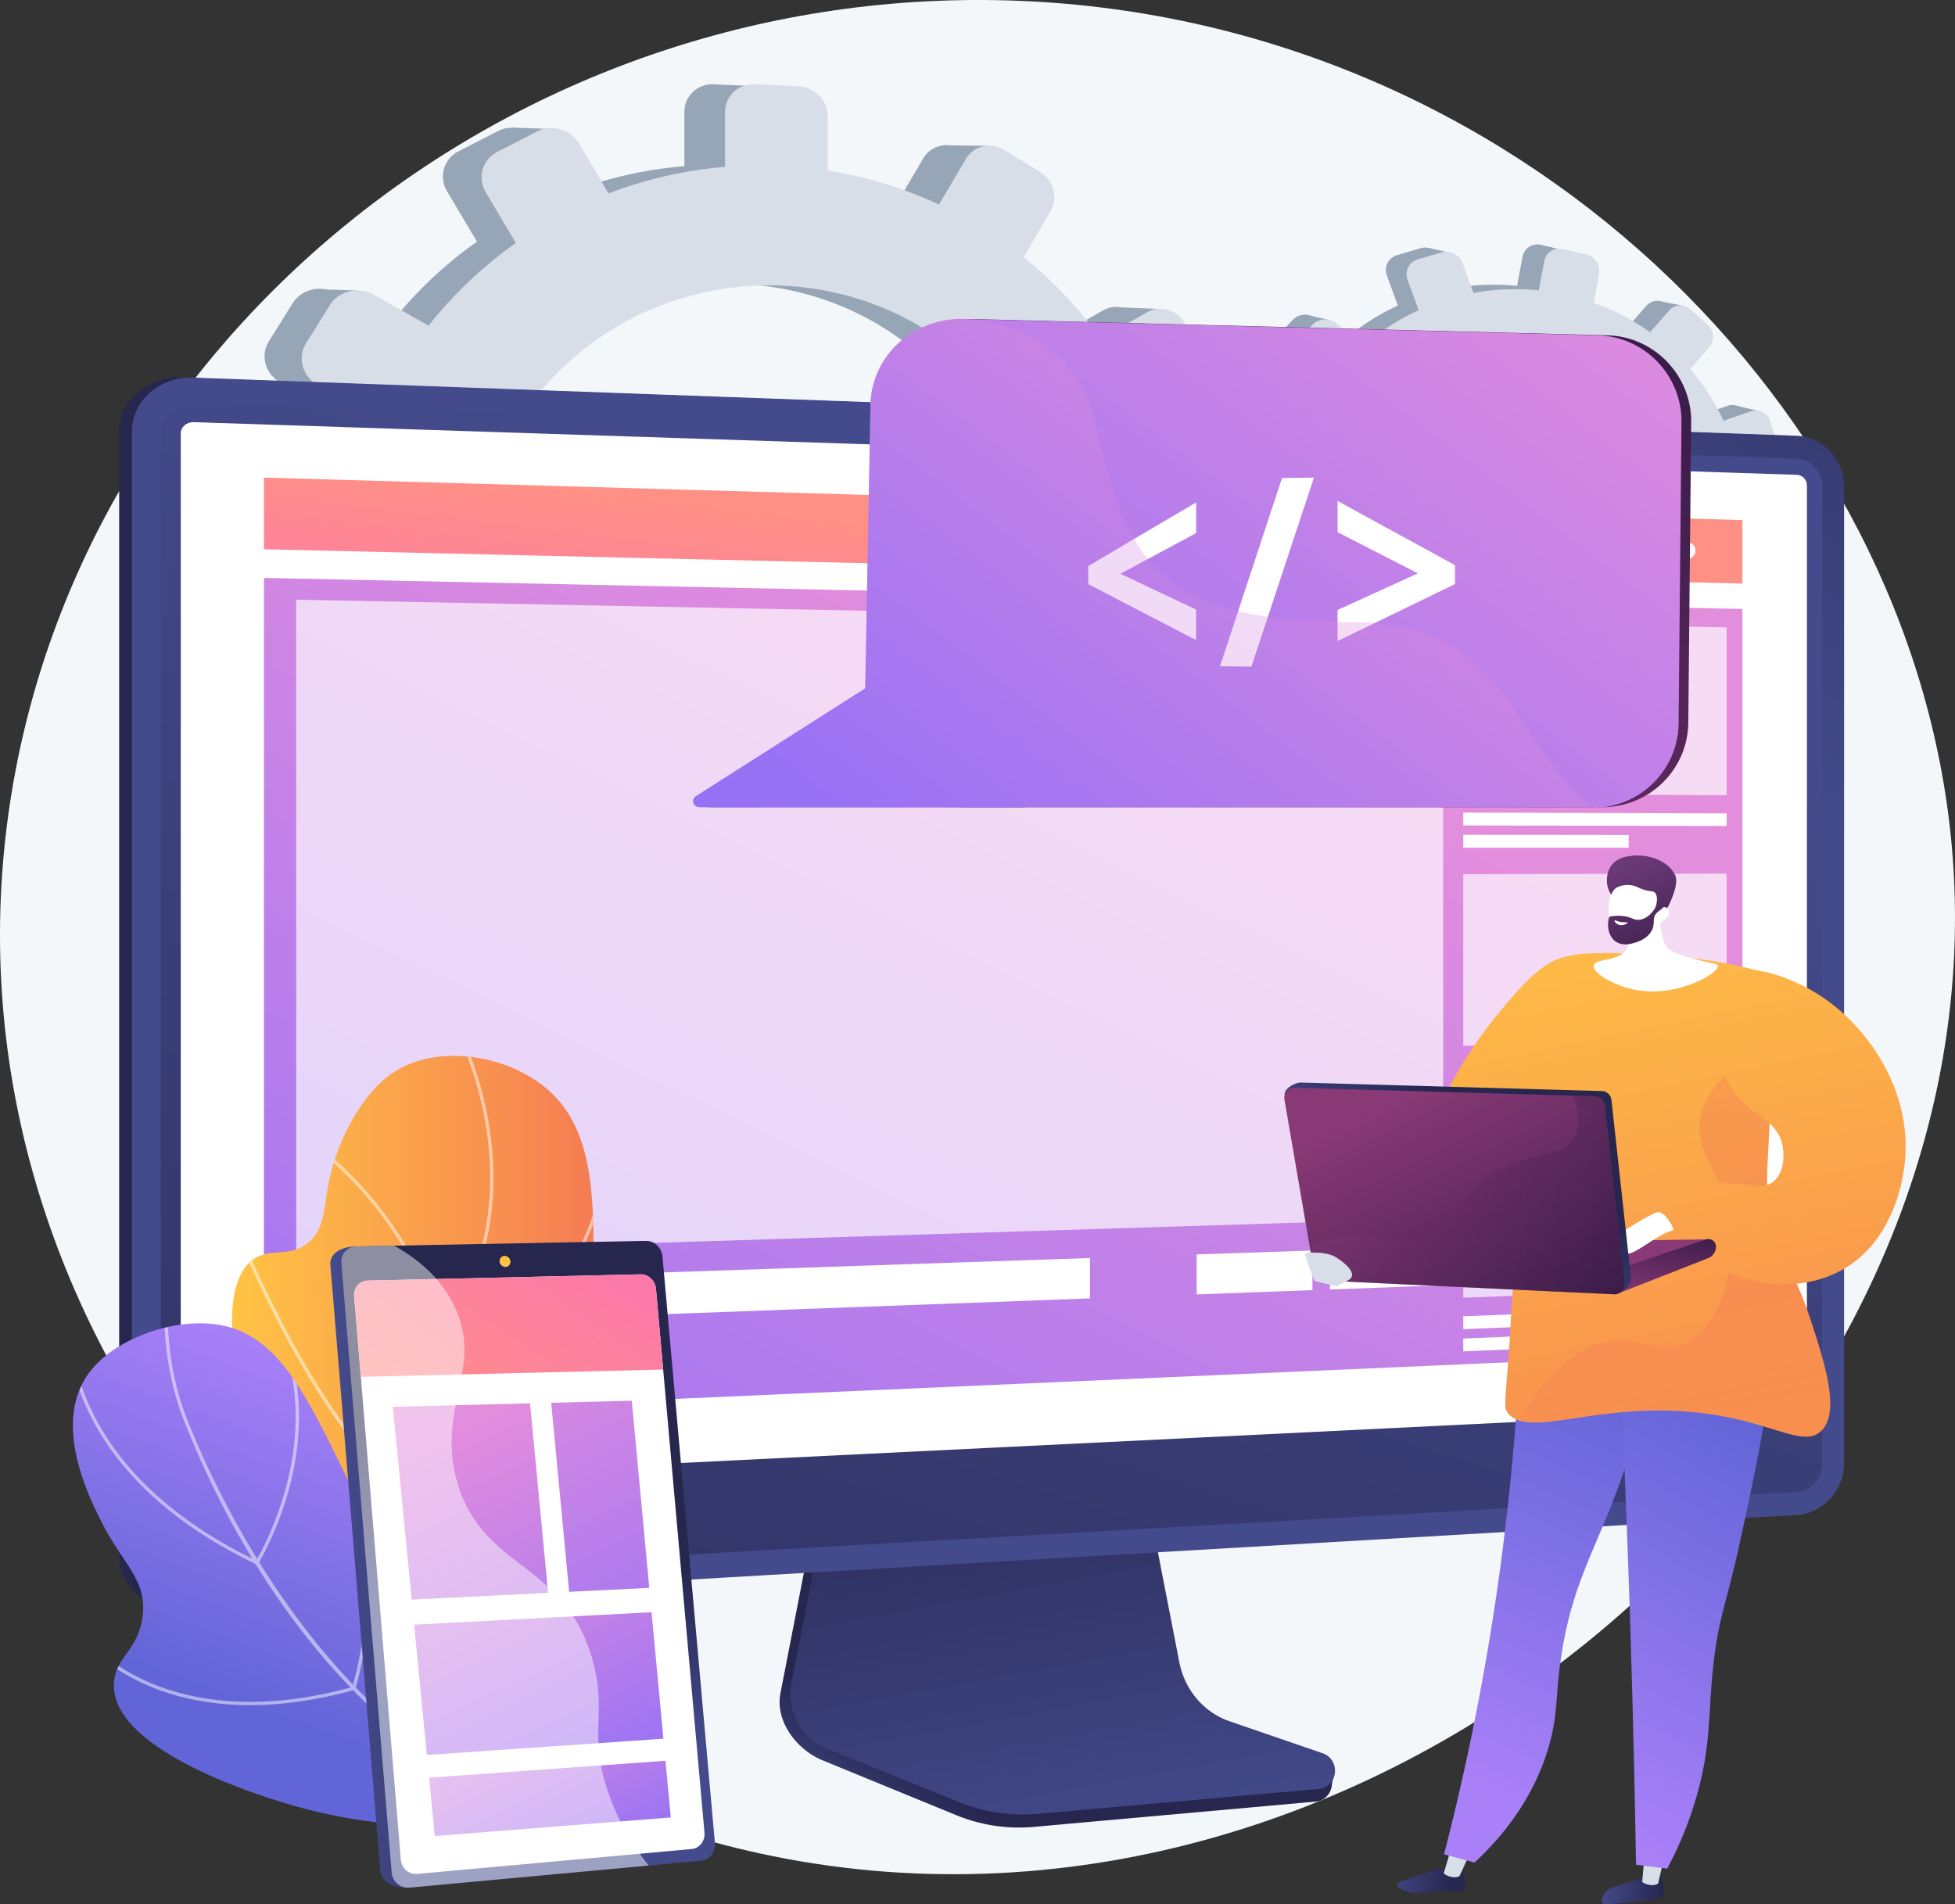<svg xmlns="http://www.w3.org/2000/svg" xmlns:xlink="http://www.w3.org/1999/xlink" viewBox="0 0 2874.38 2800"><rect x="0" y="0" width="2874.38" height="2800" fill="#333333" stroke="none"/><defs><linearGradient id="linear-gradient" x1="341" y1="2094.01" x2="966.45" y2="2094.01" gradientUnits="userSpaceOnUse"><stop offset="0" stop-color="#ffc444"/><stop offset="1" stop-color="#f36f56"/></linearGradient><linearGradient id="linear-gradient-2" x1="586.08" y1="2033.21" x2="402.3" y2="2526.51" gradientUnits="userSpaceOnUse"><stop offset="0" stop-color="#aa80f9"/><stop offset="1" stop-color="#6165d7"/></linearGradient><linearGradient id="linear-gradient-3" x1="438.25" y1="1496.11" x2="856.32" y2="1452.43" gradientUnits="userSpaceOnUse"><stop offset="0" stop-color="#26264f"/><stop offset="1" stop-color="#444b8c"/></linearGradient><linearGradient id="linear-gradient-4" x1="1329.45" y1="2773.35" x2="1418.03" y2="2646.47" gradientUnits="userSpaceOnUse"><stop offset="0" stop-color="#444b8c"/><stop offset="1" stop-color="#26264f"/></linearGradient><linearGradient id="linear-gradient-5" x1="1597.59" y1="2740.82" x2="1462.03" y2="2004.89" xlink:href="#linear-gradient-4"/><linearGradient id="linear-gradient-6" x1="1932.02" y1="709.24" x2="2610.43" y2="-259.01" xlink:href="#linear-gradient-4"/><linearGradient id="linear-gradient-7" x1="1637.36" y1="824.21" x2="788.75" y2="3519.5" xlink:href="#linear-gradient-4"/><linearGradient id="linear-gradient-8" x1="1683.36" y1="989.19" x2="887.81" y2="2629.61" gradientUnits="userSpaceOnUse"><stop offset="0" stop-color="#e38ddd"/><stop offset="1" stop-color="#9571f6"/></linearGradient><linearGradient id="linear-gradient-9" x1="1473.28" y1="794.17" x2="1426.33" y2="1182.75" gradientUnits="userSpaceOnUse"><stop offset="0" stop-color="#ff9085"/><stop offset="1" stop-color="#fb6fbb"/></linearGradient><linearGradient id="linear-gradient-10" x1="691.48" y1="1246.63" x2="386.66" y2="2708.12" gradientTransform="matrix(-1, 0, 0, 1, 2881.07, 0)" xlink:href="#linear-gradient"/><linearGradient id="linear-gradient-11" x1="898.9" y1="2771.29" x2="990.19" y2="2771.29" gradientTransform="matrix(1, 0.03, -0.03, 1, 1537.14, -18.78)" xlink:href="#linear-gradient-4"/><linearGradient id="linear-gradient-12" x1="1394.77" y1="2687.95" x2="1491.76" y2="2687.95" gradientTransform="matrix(0.96, 0.27, -0.27, 0.96, 1427.01, -209.22)" xlink:href="#linear-gradient-4"/><linearGradient id="linear-gradient-13" x1="789.94" y1="2594.39" x2="531.25" y2="2011.24" gradientTransform="matrix(-1, 0, 0, 1, 2881.07, 0)" xlink:href="#linear-gradient-2"/><linearGradient id="linear-gradient-14" x1="208.53" y1="2616.07" x2="-50.15" y2="2032.93" gradientTransform="matrix(-0.99, -0.12, -0.12, 0.99, 2745.61, 51.11)" xlink:href="#linear-gradient-2"/><linearGradient id="linear-gradient-15" x1="585.94" y1="1224.61" x2="281.11" y2="2686.1" gradientTransform="matrix(-1, 0, 0, 1, 2881.07, 0)" xlink:href="#linear-gradient"/><linearGradient id="linear-gradient-16" x1="323.79" y1="2474.53" x2="439.48" y2="1925.01" gradientTransform="matrix(-1, 0, 0, 1, 2881.07, 0)" xlink:href="#linear-gradient"/><linearGradient id="linear-gradient-17" x1="377.12" y1="1181.06" x2="72.29" y2="2642.55" gradientTransform="matrix(-1, 0, 0, 1, 2881.07, 0)" xlink:href="#linear-gradient"/><linearGradient id="linear-gradient-18" x1="637" y1="1997" x2="587.67" y2="1857.24" gradientTransform="matrix(-1, 0, 0, 1, 2881.07, 0)" gradientUnits="userSpaceOnUse"><stop offset="0" stop-color="#311944"/><stop offset="1" stop-color="#893976"/></linearGradient><linearGradient id="linear-gradient-19" x1="421.51" y1="1794.51" x2="439.6" y2="1919.47" xlink:href="#linear-gradient-18"/><linearGradient id="linear-gradient-20" x1="779.89" y1="1805.46" x2="683.72" y2="1668.9" gradientTransform="matrix(-1, 0, 0, 1, 2881.07, 0)" xlink:href="#linear-gradient-4"/><linearGradient id="linear-gradient-21" x1="595.42" y1="2031.46" x2="805.88" y2="1603.96" xlink:href="#linear-gradient-18"/><linearGradient id="linear-gradient-22" x1="492.61" y1="1757.08" x2="954.96" y2="1757.08" xlink:href="#linear-gradient-18"/><linearGradient id="linear-gradient-23" x1="759.91" y1="1275.55" x2="690.87" y2="1100.21" gradientTransform="translate(1715.43 164.53) rotate(0.21)" gradientUnits="userSpaceOnUse"><stop offset="0" stop-color="#311944"/><stop offset="1" stop-color="#6b3976"/></linearGradient><linearGradient id="linear-gradient-24" x1="738.82" y1="1283.94" x2="669.71" y2="1108.43" xlink:href="#linear-gradient-23"/><linearGradient id="linear-gradient-25" x1="2319.24" y1="259.51" x2="1482.1" y2="1366.24" gradientTransform="matrix(1, 0, 0, 1, 0, 0)" xlink:href="#linear-gradient-18"/><linearGradient id="linear-gradient-26" x1="2095.32" y1="91.18" x2="1258.61" y2="1197.34" gradientTransform="matrix(1, 0, 0, 1, 0, 0)" xlink:href="#linear-gradient-18"/><linearGradient id="linear-gradient-27" x1="2305.25" y1="259.7" x2="1468.11" y2="1366.42" xlink:href="#linear-gradient-8"/><linearGradient id="linear-gradient-28" x1="2079.26" y1="93.59" x2="1244.23" y2="1197.53" xlink:href="#linear-gradient-8"/><linearGradient id="linear-gradient-29" x1="1891.53" y1="764.37" x2="1372.92" y2="1449.99" xlink:href="#linear-gradient-8"/><clipPath id="clip-path"><path d="M966.45,2635.46C918,2584.25,854.93,2502,830.86,2389.62c-31.57-147.41,31.67-217.2,39.62-463.13,5-155.5,7-264.07-67.86-326.65-58.64-49-157.4-64-220.16-25.47-52.19,32-85.6,104.7-97.6,157.29-9.78,42.86-5.86,74.64-32.17,96-26.88,21.79-53.63,7-78.5,22.8-50.44,32.14-29.32,149.75-25.91,168.76C386.23,2230.63,570,2382.63,650.9,2448,717.82,2502,822,2574.88,966.45,2635.46Z" style="fill:url(#linear-gradient)"/></clipPath><clipPath id="clip-path-2"><path d="M811.79,2676.56c-110.31,14.78-253,17.86-395.52-26-36.39-11.19-261.14-80.31-248.34-180.31,4.5-35.22,34.68-44.52,41.53-91.51,8.12-55.68-29.05-78.25-61-142.29-19.05-38.22-74.79-150.06-12.91-223.77,37-44,114.29-72.48,176.7-66,91.54,9.46,133.11,92.11,201,233.19,60.2,125.05,53.07,158.53,98,247.83C644.63,2494,702.94,2583.62,811.79,2676.56Z" style="fill:url(#linear-gradient-2)"/></clipPath><linearGradient id="linear-gradient-32" x1="719.48" y1="2281.04" x2="1296.89" y2="2281.04" gradientTransform="translate(-164.57 -15.96) rotate(2.13)" xlink:href="#linear-gradient-4"/><linearGradient id="linear-gradient-33" x1="969.75" y1="2419.44" x2="1049.51" y2="2198.01" gradientTransform="translate(-164.57 -15.96) rotate(2.13)" xlink:href="#linear-gradient-4"/><linearGradient id="linear-gradient-34" x1="630.75" y1="2125.4" x2="931.05" y2="1689.7" xlink:href="#linear-gradient-9"/><linearGradient id="linear-gradient-35" x1="988.23" y1="1802.72" x2="498.06" y2="3130.28" gradientTransform="translate(-164.57 -15.96) rotate(2.13)" xlink:href="#linear-gradient"/><linearGradient id="linear-gradient-36" x1="-8.47" y1="2156.31" x2="220.67" y2="2652.98" gradientTransform="matrix(1, 0, 0.1, 0.99, 443.46, -22.77)" xlink:href="#linear-gradient-8"/><linearGradient id="linear-gradient-37" x1="108.29" y1="1987.11" x2="372.04" y2="2558.82" gradientTransform="matrix(1, 0, 0.1, 0.99, 443.46, -22.77)" xlink:href="#linear-gradient-8"/><linearGradient id="linear-gradient-38" x1="4.76" y1="2292.99" x2="187.31" y2="2688.7" gradientTransform="matrix(1, 0, 0.1, 0.99, 443.46, -22.77)" xlink:href="#linear-gradient-8"/><linearGradient id="linear-gradient-39" x1="38.05" y1="2535.81" x2="159.78" y2="2799.67" gradientTransform="matrix(1, 0, 0.1, 0.99, 443.46, -22.77)" xlink:href="#linear-gradient-8"/></defs><g style="isolation:isolate"><g id="Layer_2" data-name="Layer 2"><g id="Illustration"><path d="M1481.91.63C746.08-20.8,108.7,505.74,12.4,1196.62c-105.28,755.38,474.21,1435,1187.24,1543.9,886.9,135.4,1747.14-647.91,1669.9-1497.69C2811.35,602.6,2229.9,22.41,1481.91.63Z" style="fill:#f4f7fa"/><path d="M1741.24,773.36l-81.49.14a580.49,580.49,0,0,0-37.81-154l68.9-40c18.83-10.92,25.27-35.55,14.42-55.07l-29-52.07c-10.92-19.64-35.17-26.85-54.2-16.05l-68,38.62a598.84,598.84,0,0,0-112.28-118.81l39.14-67.23c11.23-19.29,4.57-44.67-14.91-56.76l-52.09-32.32c-19.69-12.22-45-6.44-56.4,13l-39.22,66.54A609.79,609.79,0,0,0,1156,249.82V170.91c0-23.28-19.15-43-42.85-44.11l-63.42-2.89c-24-1.1-43.52,17.09-43.52,40.63v79.77a617,617,0,0,0-170,38.84L793.9,211c-12.44-21.19-40.07-29.41-61.75-18.29l-58,29.75c-21.93,11.25-29.46,37.71-16.78,59.05l43.87,73.79A612.45,612.45,0,0,0,574,476l-79.34-44.89c-22.49-12.72-51.36-6.12-64.43,14.81l-34.88,55.86c-13.16,21.08-5.35,48.43,17.41,61l82.09,45.43A586.41,586.41,0,0,0,450,775.58l-98.47.17c-26.51,0-48.06,20.13-48.06,44.87V886.4c0,24.73,21.55,44.51,48.06,44.18l101.09-1.25a580.62,580.62,0,0,0,49.34,162.73l-89.22,50.64c-22.76,12.91-30.57,40.37-17.41,61.26l34.88,55.37c13.07,20.75,41.94,26.94,64.43,13.89l90.25-52.33A601.82,601.82,0,0,0,709.41,1332.2l-52,88.26c-12.68,21.52-5.15,47.88,16.78,58.82l58,28.92c21.68,10.82,49.31,2.21,61.75-19.16l51.61-88.64a612.29,612.29,0,0,0,160.69,33.31v98.82c0,23.53,19.52,41.44,43.52,40l63.42-3.79c23.7-1.42,42.85-21.44,42.85-44.71v-97.75a616.69,616.69,0,0,0,153.66-47.51l47.87,80.54c11.44,19.24,36.71,24.66,56.4,12.16l52.09-33.06c19.48-12.36,26.14-37.84,14.91-57l-46.48-79.18a611.5,611.5,0,0,0,110.15-113.13L1622.1,1232c19,10.53,43.28,3,54.2-16.82l29-52.47c10.85-19.68,4.41-44.22-14.42-54.87l-75-42.41a586.23,586.23,0,0,0,41.68-151.13l83.68-1c21.57-.27,39-18.49,39-40.7V813.51C1780.25,791.3,1762.81,773.32,1741.24,773.36ZM1081.5,1259.65c-241.13,8.95-442.92-178.2-442.92-418.29S840.37,411.55,1081.5,417.41c232.94,5.67,416.05,192.94,416.05,418.46S1314.44,1251,1081.5,1259.65Z" style="fill:#97a6b7"/><polygon points="811.69 189.65 753.64 187.65 733.63 239.69 811.69 189.65" style="fill:#97a6b7"/><polygon points="1387.21 213.67 1454.14 214.33 1454.14 263.7 1387.21 213.67" style="fill:#97a6b7"/><polygon points="1642.27 451.81 1708.98 454.5 1692.3 491.86 1642.27 451.81" style="fill:#97a6b7"/><polygon points="1747.01 774.06 1814.39 779.4 1792.37 812.09 1747.01 774.06" style="fill:#97a6b7"/><polygon points="1634.93 1236.38 1700.31 1245.72 1708.32 1192.35 1634.93 1236.38" style="fill:#97a6b7"/><polygon points="1384.76 1477.22 1443.46 1487.89 1448.13 1444.53 1384.76 1477.22" style="fill:#97a6b7"/><polygon points="1091.21 1581.29 1038.51 1571.95 1083.88 1504.57 1091.21 1581.29" style="fill:#97a6b7"/><polygon points="805.68 1524.59 744.3 1511.91 791.67 1454.54 805.68 1524.59" style="fill:#97a6b7"/><polygon points="460.77 425.15 524.82 427.15 499.47 473.85 460.77 425.15" style="fill:#97a6b7"/><polygon points="333.35 927.5 392.06 936.17 387.39 888.14 333.35 927.5" style="fill:#97a6b7"/><polygon points="459.44 1279.08 516.81 1288.42 521.48 1250.39 459.44 1279.08" style="fill:#97a6b7"/><path d="M1807.08,778.65l-82.16.14a585.27,585.27,0,0,0-38.13-155.3l69.47-40.28c19-11,25.48-35.84,14.54-55.52l-29.2-52.49c-11-19.8-35.46-27.07-54.65-16.18L1618.35,498a604.14,604.14,0,0,0-113.21-119.78l39.46-67.77c11.32-19.45,4.61-45-15-57.23L1477,220.59c-19.85-12.32-45.33-6.49-56.86,13.07l-39.55,67.08A614.61,614.61,0,0,0,1217,250.84V171.29c0-23.47-19.3-43.37-43.2-44.46l-63.94-2.92c-24.2-1.11-43.88,17.23-43.88,41v80.42a622.34,622.34,0,0,0-171.37,39.16l-42.69-72.71c-12.54-21.36-40.4-29.65-62.27-18.44l-58.47,30c-22.12,11.34-29.71,38-16.92,59.54l44.23,74.38A617.69,617.69,0,0,0,630.12,478.84l-80-45.25c-22.68-12.83-51.79-6.18-65,14.93L450,504.83c-13.27,21.25-5.39,48.82,17.55,61.52l82.78,45.8a590.8,590.8,0,0,0-45.2,168.74l-99.29.17c-26.73.05-48.46,20.3-48.46,45.24v66.31c0,24.93,21.73,44.88,48.46,44.55l101.93-1.27a585.13,585.13,0,0,0,49.75,164.05l-90,51.06c-22.94,13-30.82,40.7-17.55,61.76l35.17,55.82c13.18,20.92,42.29,27.16,65,14l91-52.77A606.77,606.77,0,0,0,766.69,1342l-52.46,89c-12.79,21.7-5.2,48.27,16.92,59.3l58.47,29.16c21.87,10.9,49.73,2.22,62.27-19.32l52-89.36a617.76,617.76,0,0,0,162,33.58V1544c0,23.73,19.68,41.79,43.88,40.34l63.94-3.82c23.9-1.43,43.2-21.61,43.2-45.08V1436.9a621,621,0,0,0,154.94-47.9l48.27,81.2c11.53,19.39,37,24.86,56.86,12.26l52.52-33.33c19.65-12.46,26.36-38.15,15-57.44l-46.86-79.82a616.45,616.45,0,0,0,111.06-114l78.15,43.24c19.19,10.62,43.64,3,54.65-17l29.2-52.9c10.94-19.83,4.45-44.57-14.54-55.31l-75.58-42.76a590.5,590.5,0,0,0,42-152.36l84.38-1c21.75-.27,39.33-18.64,39.33-41V819.13C1846.41,796.74,1828.83,778.61,1807.08,778.65ZM1141.87,1268.9c-243.13,9-446.59-179.65-446.59-421.69S898.74,413.89,1141.87,419.8c234.87,5.72,419.49,194.51,419.49,421.87S1376.74,1260.19,1141.87,1268.9Z" style="fill:#d8dee8"/><path d="M2572.32,779.19,2528.48,771a318.16,318.16,0,0,0-4.78-86.66l41.09-14.53c11.22-4,17.17-16.57,13.31-28.16l-10.32-30.93c-3.89-11.66-16.2-18-27.52-14.1l-40.5,13.9a327.83,327.83,0,0,0-48.38-75.23l27.83-32.21c8-9.24,7-23.56-2.29-32l-24.75-22.64c-9.35-8.56-23.52-8-31.64,1.28l-27.81,31.82a333.32,333.32,0,0,0-82.29-43l8-42.44c2.35-12.52-6-25.07-18.59-28.05l-33.82-8c-12.79-3-25.13,4.8-27.5,17.46l-8.06,42.9a337.73,337.73,0,0,0-95.33,3.73l-15.48-43.06c-4.55-12.65-18.58-19.86-31.37-16.07l-34.19,10.14a22.77,22.77,0,0,0-15,30.07l16.14,44.11a335.16,335.16,0,0,0-80.63,52l-38.13-32.15c-10.81-9.12-27-8.49-36.15,1.45l-24.4,26.53c-9.2,10-7.76,25.5,3.2,34.57l39.57,32.72a320.48,320.48,0,0,0-41,85.49l-53-9.85c-14.26-2.65-27.88,6-30.37,19.27l-6.65,35.38c-2.49,13.3,7.1,26.12,21.39,28.62l54.49,9.53a317.82,317.82,0,0,0,10.11,92.49l-53.1,18.23C1807,848.33,1800,862.31,1805,874.87l13.16,33.3c4.94,12.48,19.84,18.72,33.25,14l53.82-19A329.55,329.55,0,0,0,1961,975.55l-36.9,42.21c-9,10.29-7.6,25.23,3.09,33.33l28.27,21.41c10.57,8,26.3,6.16,35.15-4.07l36.7-42.47a335.1,335.1,0,0,0,83.05,34.15l-10,53.14c-2.38,12.66,6.31,24.26,19.36,25.91l34.49,4.36c12.89,1.63,25.21-7.2,27.56-19.72l9.87-52.56a337.34,337.34,0,0,0,87.43-10l17.62,48.15c4.21,11.5,17.25,17,29.1,12.23l31.35-12.52c11.72-4.68,17.88-17.71,13.77-29.13l-17-47.28a334.05,334.05,0,0,0,70.66-49.72l37.35,30.9c9.17,7.58,23,6,30.85-3.58L2513.65,985c7.82-9.49,6.84-23.34-2.21-31l-36-30.37a321,321,0,0,0,37.67-77.07l45.11,7.89c11.63,2,22.84-6,25.09-18l6-31.77C2591.48,792.77,2583.92,781.34,2572.32,779.19ZM2168.41,974.1c-130.58-19.54-220.21-140.55-196-269.67s151.92-210.78,281-183.28c124.7,26.56,204.27,145.76,181.5,267.05S2294.56,993,2168.41,974.1Z" style="fill:#97a6b7"/><polygon points="2131.34 371.42 2100.33 364.48 2084.31 390.44 2131.34 371.42" style="fill:#97a6b7"/><polygon points="2438.43 442.44 2474.36 449.56 2469.37 476.11 2438.43 442.44" style="fill:#97a6b7"/><polygon points="2551.55 596.26 2587.16 604.45 2574.42 622.86 2551.55 596.26" style="fill:#97a6b7"/><polygon points="2575.35 780.14 2611.05 789.82 2595.91 805.17 2575.35 780.14" style="fill:#97a6b7"/><polygon points="2468.39 1017.46 2502.61 1029.09 2512.31 1001.19 2468.39 1017.46" style="fill:#97a6b7"/><polygon points="2309.53 1121.72 2340.03 1133.39 2346.92 1110.54 2309.53 1121.72" style="fill:#97a6b7"/><polygon points="2141.16 1148.06 2113.76 1137.71 2144.96 1106.06 2141.16 1148.06" style="fill:#97a6b7"/><polygon points="1993.33 1088.73 1961.6 1075.72 1992.87 1049.64 1993.33 1088.73" style="fill:#97a6b7"/><polygon points="1918.84 462.64 1953.09 470.18 1934.74 492.73 1918.84 462.64" style="fill:#97a6b7"/><polygon points="1799.6 719.93 1830.3 730.52 1832.63 704.22 1799.6 719.93" style="fill:#97a6b7"/><polygon points="1831.91 921.74 1861.82 932.56 1868.17 912.58 1831.91 921.74" style="fill:#97a6b7"/><path d="M2607.19,788.68l-44.2-8.22a320.13,320.13,0,0,0-4.83-87.37l41.43-14.65c11.33-4,17.32-16.7,13.43-28.39l-10.4-31.18c-3.93-11.76-16.34-18.14-27.76-14.22l-40.83,14a330.42,330.42,0,0,0-48.79-75.84l28.07-32.47c8.05-9.31,7-23.75-2.31-32.29l-25-22.83c-9.43-8.62-23.72-8.07-31.9,1.29l-28,32.08a336.49,336.49,0,0,0-83-43.36l8-42.78c2.37-12.62-6-25.27-18.75-28.27l-34.09-8c-12.91-3-25.34,4.84-27.74,17.6L2262.46,427a340.24,340.24,0,0,0-96.11,3.76l-15.62-43.41c-4.59-12.76-18.73-20-31.62-16.21l-34.48,10.23a22.94,22.94,0,0,0-15.11,30.31l16.28,44.47a337.66,337.66,0,0,0-81.3,52.45l-38.45-32.41c-10.91-9.19-27.23-8.55-36.45,1.47L1905,504.4c-9.28,10.09-7.83,25.71,3.23,34.86l39.89,33a322.91,322.91,0,0,0-41.34,86.18l-53.42-9.93c-14.38-2.68-28.11,6-30.63,19.43L1816,703.59c-2.52,13.41,7.15,26.33,21.56,28.85l54.94,9.61a320.21,320.21,0,0,0,10.2,93.25l-53.54,18.38c-13.65,4.68-20.68,18.78-15.67,31.44l13.27,33.57c5,12.58,20,18.88,33.53,14.09l54.26-19.18a332.15,332.15,0,0,0,56.2,73l-37.2,42.55c-9.06,10.38-7.66,25.44,3.11,33.6l28.51,21.59c10.66,8.07,26.52,6.21,35.44-4.11l37-42.8a337.92,337.92,0,0,0,83.75,34.42l-10.06,53.57c-2.4,12.76,6.37,24.46,19.53,26.13l34.77,4.4c13,1.64,25.42-7.26,27.78-19.88l9.95-53a340.25,340.25,0,0,0,88.16-10.11l17.77,48.53c4.24,11.6,17.39,17.11,29.34,12.34l31.61-12.62c11.82-4.72,18-17.86,13.88-29.37L2387,1044.21a337.42,337.42,0,0,0,71.24-50.13l37.67,31.15c9.25,7.65,23.17,6,31.1-3.6l21-25.51c7.89-9.56,6.9-23.52-2.23-31.21l-36.33-30.62a323.25,323.25,0,0,0,38-77.7l45.49,8c11.72,2.05,23-6.06,25.29-18.1l6-32C2626.52,802.38,2618.89,790.85,2607.19,788.68ZM2200,985.17c-131.67-19.7-222-141.7-197.6-271.88s153.17-212.49,283.33-184.76c125.73,26.78,206,147,183,269.23S2327.14,1004.2,2200,985.17Z" style="fill:#d8dee8"/><path d="M266,2365.3c-50,2.92-90.78-32-90.78-77.84V635.1c0-45.84,40.83-81.66,90.78-79.85L2623.5,640.8c38.2,1.39,69.14,34.92,69.14,74.75V2151.28c0,39.83-30.94,74-69.14,76.28Z" style="fill:url(#linear-gradient-3)"/><path d="M1803,2548.19c-37.68-13.11-65.85-46.67-73.79-87.91l-54.84-284.79L1205.2,2193l-57.74,296.69c-8.08,41.55,24.29,83.24,61.57,98.54l196.28,80.57a244.26,244.26,0,0,0,114.76,17.46L1934.88,2649c12.13-1.09,21.85-11.09,23.27-23.92s9.9-27.24-1.66-31.26Z" style="fill:url(#linear-gradient-4)"/><path d="M1807.63,2530.87c-37.64-12.95-65.78-46.08-73.71-86.8l-54.79-281.21-457.72,17.28-57.68,293c-8.08,41,13.3,82.17,50.54,97.29l196.08,79.56A246.58,246.58,0,0,0,1525,2667.17l414.4-36.76c12.12-1.07,21.83-10.95,23.24-23.62s-5.88-24.63-17.43-28.6Z" style="fill:url(#linear-gradient-5)"/><path d="M284.64,2365.3c-49.94,2.92-90.77-32-90.77-77.84V635.1c0-45.84,40.83-81.66,90.77-79.85L2642.17,640.8c38.19,1.39,69.14,34.92,69.14,74.75V2151.28c0,39.83-30.95,74-69.14,76.28Z" style="fill:url(#linear-gradient-6)"/><path d="M2642.17,674.57,284.64,593.77c-26.7-.91-48.41,18.2-48.41,42.68V2285.17c0,24.49,21.71,43.11,48.41,41.61l2357.53-133c20.47-1.15,37-19.41,37-40.78V714.53C2679.19,693.16,2662.64,675.27,2642.17,674.57Z" style="fill:url(#linear-gradient-7)"/><path d="M284.64,2186.3c-10.4.51-18.86-6.83-18.86-16.36V637.4c0-9.53,8.46-17,18.86-16.66l2357.53,77.47c8,.26,14.47,7.26,14.47,15.59v1341c0,8.33-6.49,15.44-14.47,15.83Z" style="fill:#fff"/><polygon points="2561.88 1988.01 388.05 2083.47 388.05 849.78 2561.88 895.41 2561.88 1988.01" style="fill:url(#linear-gradient-8)"/><polygon points="2561.88 858.08 388.05 807.64 388.05 702.27 2561.88 764.77 2561.88 858.08" style="fill:url(#linear-gradient-9)"/><path d="M2396.78,807.14a11.55,11.55,0,0,1-11.73,11.77,12.3,12.3,0,0,1-11.74-12.38,11.55,11.55,0,0,1,11.74-11.77A12.3,12.3,0,0,1,2396.78,807.14Z" style="fill:#fff"/><path d="M2444.89,808.39a11.49,11.49,0,0,1-11.66,11.73,12.23,12.23,0,0,1-11.67-12.34,11.49,11.49,0,0,1,11.67-11.73A12.24,12.24,0,0,1,2444.89,808.39Z" style="fill:#fff"/><path d="M2492.73,809.63a11.44,11.44,0,0,1-11.59,11.7,12.18,12.18,0,0,1-11.61-12.3,11.44,11.44,0,0,1,11.61-11.7A12.19,12.19,0,0,1,2492.73,809.63Z" style="fill:#fff"/><g style="opacity:0.68"><polygon points="2121.91 1791.11 435.47 1844.06 435.47 881.83 2121.91 914.46 2121.91 1791.11" style="fill:#fff"/></g><polygon points="2538.66 1169.32 2151.41 1167.49 2151.41 915.03 2538.66 922.53 2538.66 1169.32" style="fill:#fff;opacity:0.68"/><polygon points="2538.66 1214.52 2151.41 1213.74 2151.41 1194.83 2538.66 1196.04 2538.66 1214.52" style="fill:#fff"/><polygon points="2394.57 1246.42 2151.41 1246.39 2151.41 1227.49 2394.57 1227.79 2394.57 1246.42" style="fill:#fff"/><polygon points="2538.66 1531.34 2151.41 1537.83 2151.41 1285.38 2538.66 1284.56 2538.66 1531.34" style="fill:#fff;opacity:0.68"/><polygon points="2538.66 1576.55 2151.41 1584.08 2151.41 1565.18 2538.66 1558.07 2538.66 1576.55" style="fill:#fff"/><polygon points="2394.57 1611.54 2151.41 1616.73 2151.41 1597.83 2394.57 1592.91 2394.57 1611.54" style="fill:#fff"/><polygon points="2538.66 1893.37 2151.41 1908.18 2151.41 1655.72 2538.66 1646.58 2538.66 1893.37" style="fill:#fff;opacity:0.68"/><polygon points="2538.66 1938.58 2151.41 1954.42 2151.41 1935.52 2538.66 1920.1 2538.66 1938.58" style="fill:#fff"/><polygon points="2394.57 1976.66 2151.41 1987.08 2151.41 1968.17 2394.57 1958.03 2394.57 1976.66" style="fill:#fff"/><polygon points="1602.54 1909.15 435.47 1952.47 435.47 1889.21 1602.54 1849.79 1602.54 1909.15" style="fill:#fff"/><polygon points="2121.91 1889.88 1955.4 1896.06 1955.4 1837.87 2121.91 1832.25 2121.91 1889.88" style="fill:#fff"/><polygon points="1929.68 1897.01 1759.42 1903.33 1759.42 1844.49 1929.68 1838.74 1929.68 1897.01" style="fill:#fff"/><polygon points="969.4 2006.95 435.47 2028.92 435.47 1997.29 969.4 1976.21 969.4 2006.95" style="fill:#fff"/><path d="M2121.55,1665.62c-26.52-28.32,46.89-134.69,86.19-181.3,34.33-40.72,69.61-82.58,112.94-77.28,38,4.66,75.06,44.77,77.28,83.22C2403.92,1593.7,2159.25,1705.87,2121.55,1665.62Z" style="fill:url(#linear-gradient-10)"/><path d="M2440,2758.71c5,4.06,5.91,14.19,6.51,20.82.27,3,.4,4.44.07,5.48-2.41,7.62-17.2,8.43-40.38,10.8-36.64,3.74-47.55,6.62-50.41,1.17-2.69-5.11,3.81-13.48,4.55-14.4,3.93-5,8.76-6.76,18.11-9.84,17.28-5.69,29-8.8,32.5-9.74C2433,2757.1,2436.69,2756.05,2440,2758.71Z" style="fill:url(#linear-gradient-11)"/><path d="M2418.18,2725.24l-3.67,41.75c1,2,13.45,8.06,23.31,2.88l9.42-41Z" style="fill:#d8dee8"/><path d="M2149.4,2753.35c6,6.6,7.35,18.77,2.14,24.76s-12.8,1.48-34.61,2.13c-23.36.7-29.46,6.21-45.34,1.83-6.41-1.77-17.74-6.07-17.52-10.65.15-3.22,5.91-4.88,25.18-11.34,27.34-9.15,27.22-9.65,33-10.62C2126.85,2747.05,2141.5,2744.62,2149.4,2753.35Z" style="fill:url(#linear-gradient-12)"/><path d="M2134.43,2715.24l-11.72,39c.89,2.09,12.8,9.06,23,4.65l17.41-37.83Z" style="fill:#d8dee8"/><path d="M2238.54,1861.6a3653.34,3653.34,0,0,1-32.06,438.29,3652.77,3652.77,0,0,1-83.31,426.7l44.85,12.07c37.93-35.37,85.77-91,108.86-169.71,14.33-48.83,9.55-73.93,18.64-134,14.47-95.62,43.79-145.72,74.08-222.84,27.23-69.29,59.41-171,76.67-306.92Z" style="fill:url(#linear-gradient-13)"/><path d="M2373.49,1849.1q13.73,249.9,22.38,509,6.42,194.4,9.51,383.82l45.81,5.66A533.27,533.27,0,0,0,2499,2624.27c16.31-65.39,12.53-104.21,19.68-172,8-76,19.68-92.56,40.33-188.44,41.9-194.58,62.85-291.87,16.11-352.39C2559.92,1891.81,2512.35,1842.53,2373.49,1849.1Z" style="fill:url(#linear-gradient-14)"/><path d="M2596.05,1430.39A712,712,0,0,0,2443.68,1405c-91.55-5.18-137.32-7.76-169.76,14-74.92,50.35-16.92,166.57-47.59,454.67-4.38,41.14-5.36,82.57-8.53,123.83-5.25,68.3-6.45,72-1.69,78.93,29.8,43.4,141-22.06,304,3.81,91.18,14.48,132.54,47.84,157.52,23.78,29.14-28.06,4.15-103.53-17.37-168.49-24.69-74.57-39.94-75.53-54-131.7-14.65-58.7-5.79-88.92-3.51-181.49A1640.51,1640.51,0,0,0,2596.05,1430.39Z" style="fill:url(#linear-gradient-15)"/><g style="mix-blend-mode:multiply;opacity:0.3"><path d="M2374.43,1971.25c42.6-3.33,70.23,20.75,107,2,50.42-25.74,66.62-105.81,63.41-162.48-4.88-86.1-54.05-108.8-45.58-164.46,4.59-30.1,26.08-70.06,103.23-110.89,1,34.36.84,63.65.26,86.92-2.28,92.57-11.14,122.79,3.51,181.49,14,56.17,29.27,57.13,54,131.7,21.52,65,46.51,140.43,17.37,168.49-25,24.06-66.34-9.3-157.52-23.78-140.43-22.29-242.35,23.17-286.94,8.42C2287,1999.61,2335.89,1974.27,2374.43,1971.25Z" style="fill:url(#linear-gradient-16)"/></g><path d="M2538,1436.31c30.42-25,91.59,3.29,107.94,10.86,91.18,42.18,173.05,155.83,152.77,275.95-3,18-17.15,102.27-88.5,143.1-64.37,36.83-151.3,27.36-220.95-24.81l-28.56-25.34-28.09-30.37a225.65,225.65,0,0,1,74.86-41.24c46.31-14.94,80,11.87,101.51-8.51,14.83-14.07,14.86-38.92,11.2-54-7.38-30.36-34.14-38.89-56.47-60.44C2511.19,1570.92,2501.52,1466.24,2538,1436.31Z" style="fill:url(#linear-gradient-17)"/><polygon points="2100.76 1828.42 2508.53 1822.34 2400.09 1874.67 2099.72 1855.01 2100.76 1828.42" style="fill:url(#linear-gradient-18)"/><path d="M2522.92,1833.17h0a18.15,18.15,0,0,1-12,17.06l-130.29,51.08-.6-35.41,128.45-43.56A11.27,11.27,0,0,1,2522.92,1833.17Z" style="fill:url(#linear-gradient-19)"/><path d="M2460.13,1809.05c2.5-.56-12.19-29.84-23.73-26.46s-68,36.07-73.08,49.54l-5.13,13.46s24.61,1.92,39.87-3.2S2439.78,1813.58,2460.13,1809.05Z" style="fill:#fff"/><path d="M2369.27,1617.43l28.74,261.7c1,9-11.65,22.48-20.73,22l-421.64-25.88a14.78,14.78,0,0,1-13.87-12.26l-52.93-252.76c-1.57-9.2,15-18.7,24.29-18.44L2355,1604.27A14.78,14.78,0,0,1,2369.27,1617.43Z" style="fill:url(#linear-gradient-20)"/><path d="M2359.63,1625.06l28.74,261.7a14.78,14.78,0,0,1-15.39,16.38l-427-20.21a14.78,14.78,0,0,1-13.87-12.26l-43.62-253.91a14.79,14.79,0,0,1,15-17.29l441.86,12.43A14.78,14.78,0,0,1,2359.63,1625.06Z" style="fill:url(#linear-gradient-21)"/><path d="M2108.91,1821.61c37.28-15.8,24.12-45.94,68.15-83.49,58.08-49.53,117.28-28,138-66.44,6.45-12,9.54-30.57-1.71-60.68l32,.9a14.78,14.78,0,0,1,14.28,13.16l28.74,261.7a14.78,14.78,0,0,1-15.39,16.38l-427-20.21a14.78,14.78,0,0,1-13.87-12.26l-6-35a161.24,161.24,0,0,1,46.5-17.43C2035.25,1805.49,2066,1839.8,2108.91,1821.61Z" style="mix-blend-mode:multiply;opacity:0.3;fill:url(#linear-gradient-22)"/><path d="M1919.1,1846.33a3.34,3.34,0,0,1,3-4.4c9-.46,30-.64,41.5,6.43,15,9.2,34.42,26,18.08,34.44l-15.26,7.91a3.28,3.28,0,0,1-2.24.3c-5.42-1.19-28.24-6.25-30.74-7.51C1931.17,1882.36,1922.46,1856.53,1919.1,1846.33Z" style="fill:#d8dee8"/><path d="M2436.85,1304.92a317.38,317.38,0,0,0,5.66,63.41c3.28,16.89,5.65,21.26,8.67,24.8,4.54,5.33,11.42,9.8,50.32,19.44,21.16,5.25,23.88,5.11,24.35,7.21,2.28,10.24-55.43,45.16-115.06,36.74-36.49-5.15-69.69-26-67.65-36.9s38.5-5.1,49.37-25c7.55-13.85-.92-33.51-10.93-49.79C2391.28,1326.66,2427.15,1323.1,2436.85,1304.92Z" style="fill:#fff"/><path d="M2369.12,1315.66c-8.61-11.44-9.14-31.42.78-44,8.54-10.86,22-12.41,30-13.34,23.31-2.7,52.73,7,63,28.49,6.06,12.72-7.05,39.14-9.1,43.89-2.33,5.37-6.55,7.21-10.45,11.27-5.4,5.63-13.86,14.59-27.68,29.56a95.82,95.82,0,0,0-5.29-15.82,85.14,85.14,0,0,0-11.07-18.58C2387.14,1322.27,2377.28,1326.5,2369.12,1315.66Z" style="fill:url(#linear-gradient-23)"/><path d="M2435.36,1358.9s-15.33,25.14-45.84,23.16c-27.32-1.78-31.32-63-13.87-76,5.82-4.34,17.48-6.14,27-3.48,5.6,1.57,7.49,3.9,16.69,6.28,8.49,2.2,10.88,1.26,13.44,3.42,3.21,2.69,5.56,9.3.21,27.21,5.21-5.27,11.46-7.3,15.9-5.21a9.5,9.5,0,0,1,3.64,3.55C2456.31,1344.78,2449.91,1353.71,2435.36,1358.9Z" style="fill:#fff"/><path d="M2434,1308.56c-1.32,1,2.71,5.9,3,12.86.59,13.5-13.09,29.71-27,31.09-8.24.81-10.51-4.16-24.14-5.6a62.31,62.31,0,0,0-19.88,1.15c-4.28,14.81-.25,29.58,9.65,36.43,10.65,7.38,24.27,2.9,30,1,3.81-1.25,16-5.24,22.39-16.43,6.65-11.66.12-18.69,7.75-26.58,3.84-4,8.89-5.7,13.81-13.4a37.56,37.56,0,0,0,2.77-5.19C2445.22,1316.45,2435.89,1307.14,2434,1308.56Z" style="fill:url(#linear-gradient-24)"/><path d="M2375.86,1353.55s5.9,3.08,16.09,2.51c.5,0,1.05.12,1.11.37.23,1-6.31,5.31-12.33,3.61-4.28-1.2-7.61-5.25-7-6.28C2373.94,1353.32,2374.9,1353.38,2375.86,1353.55Z" style="fill:#fff"/><path d="M2486.49,620.64l-4.23,441.8c-.68,69.27-57.15,124.46-126.44,124.46H1418.37c-74.56,0-134.19-57.68-132.88-130l.82-44.72.18-8.91,7.5-407.81c1.24-68.55,57.46-123.22,127.18-126.27,3.2-.15,6.47-.15,9.74-.08l1.25.05L2363.1,493C2432.05,494.75,2487.13,551.87,2486.49,620.64Z" style="fill:url(#linear-gradient-25)"/><path d="M1508.56,1186.9H1043.05c-9.84,0-13.5-11.2-5.26-16.49L1272,1021.34l14.36-8.94,70.76-45.08,10.19-7.47Z" style="fill:url(#linear-gradient-26)"/><path d="M2472.24,620.64,2468,1063.47c-.68,68.66-56.11,123.46-124.56,124.42-.6,0-1.24-1-1.85-1H1404.15c-74.55,0-134.22-57.68-132.87-130l.67-35.52.15-8.94,7.67-417c1.32-71.75,62.76-128.26,136.89-126.38l4.51.14,13.9.37L2348.89,493C2417.8,494.75,2472.91,551.87,2472.24,620.64Z" style="fill:url(#linear-gradient-27)"/><path d="M1494.31,1186.9H1028.84c-9.88,0-13.54-11.2-5.26-16.49l248.52-158.27,14.39-8.91,66.56-42.41,4,5.54Z" style="fill:url(#linear-gradient-28)"/><path d="M1758.61,783.9V738.8l-91,53.59L1600,832.44v26.48l158.61,82.3V896.3l-111.25-52.63,39.49-21.25Z" style="fill:#fff"/><path d="M1884.94,702.91l-64.53,195.77-26.69,81,46.2.46,24.2-73.17,67.73-204.73Z" style="fill:#fff"/><path d="M1966.57,736.63v45.92L2084.73,843l-118.16,53.94v45.7l55-26.69,117.68-57.14V831.05Z" style="fill:#fff"/><path d="M2340.19,1188.92v-2H1028.84c-9.88,0-13.54-11.2-5.26-16.49l248.52-158.27,7.67-416.85c1.32-71.75,62.76-128.2,136.89-126.31l4.51.17c3.2-.15,6.47-.15,9.74-.08l1.25.05,2.91.44c69.62,11.12,150.43,47.2,175.38,151.18,16.63,69.26,31.13,126.59,56.9,171.65a214.93,214.93,0,0,0,20.43,30c28.93,35.68,69.8,61.19,132.63,76.26q20.25,4.91,43.71,8.32c29.71,4.33,63.47,6.93,101.92,7.75,9,.17,18.23.28,27.76.28s16.77.32,25.44.92C2215.45,929.57,2227.4,1092.72,2340.19,1188.92Z" style="mix-blend-mode:multiply;opacity:0.3;fill:url(#linear-gradient-29)"/><path d="M966.45,2635.46C918,2584.25,854.93,2502,830.86,2389.62c-31.57-147.41,31.67-217.2,39.62-463.13,5-155.5,7-264.07-67.86-326.65-58.64-49-157.4-64-220.16-25.47-52.19,32-85.6,104.7-97.6,157.29-9.78,42.86-5.86,74.64-32.17,96-26.88,21.79-53.63,7-78.5,22.8-50.44,32.14-29.32,149.75-25.91,168.76C386.23,2230.63,570,2382.63,650.9,2448,717.82,2502,822,2574.88,966.45,2635.46Z" style="fill:url(#linear-gradient)"/><g style="clip-path:url(#clip-path)"><g style="mix-blend-mode:soft-light;opacity:0.5"><path d="M1022.67,2677.76l2-4.5c-153.11-68.84-342.69-189.5-376.31-373.44-12.37-67.64-2.47-136.4,11.23-231.56,10.93-76,25.54-128.84,38.42-175.48,16.85-61,30.16-109.16,27.11-180.4-3.08-72.29-22.53-145.12-57.79-216.48l-4.42,2.19c35,70.73,54.23,142.9,57.28,214.5,3,70.46-10.2,118.31-26.94,178.88-12.92,46.78-27.57,99.8-38.55,176.09-13.24,92-23.71,164.72-11.2,233.15,16,87.52,68.93,169.22,157.34,242.85C860.56,2593.28,935.19,2638.43,1022.67,2677.76Z" style="fill:#fff"/><path d="M664.86,2014.91l2.61-1c.53-.2,52.76-19.72,106.7-69,49.79-45.5,111.37-126.43,121.94-253.55l-4.92-.41C880.75,1816.5,820,1896.38,770.84,1941.29c-46.41,42.42-91.38,62.44-102.47,67C634.8,1867.72,565.81,1776.72,513.66,1725c-56.94-56.44-106.75-79.57-107.25-79.8l-2.05,4.49c.49.22,49.66,23.09,106,79,52,51.56,120.85,142.6,153.87,283.49Z" style="fill:#fff"/><path d="M641.44,2221l1.1-1.42c.54-.7,55.12-70.89,123.61-130.54,68.08-59.3,220.08-72.28,221.61-72.4l-.4-4.92c-1.55.12-155.16,13.25-224.45,73.6-63.45,55.26-115,119.5-123.16,129.82-155.11-58.07-301.84-438-303.31-441.8l-4.61,1.76c.37,1,37.67,98.07,93.88,200.87,75.67,138.35,147.68,220.59,214,244.43Z" style="fill:#fff"/><path d="M778.05,2523.51l-2.2-4.4c-36.2-72.53-26-145.83,30.46-217.88,42.26-54,96-86.89,96.56-87.21l-2.56-4.22c-.54.33-55,33.64-97.81,88.28-55.79,71.19-67.23,146.72-33.24,218.75-18-3.71-84.79-18.74-167.39-53.17-89-37.12-215.26-105-310.88-217.76l-185.79-219-3.76,3.19,185.79,219c96.29,113.52,223.28,181.85,312.87,219.18,97,40.43,172.36,54.24,173.11,54.37Z" style="fill:#fff"/></g></g><path d="M811.79,2676.56c-110.31,14.78-253,17.86-395.52-26-36.39-11.19-261.14-80.31-248.34-180.31,4.5-35.22,34.68-44.52,41.53-91.51,8.12-55.68-29.05-78.25-61-142.29-19.05-38.22-74.79-150.06-12.91-223.77,37-44,114.29-72.48,176.7-66,91.54,9.46,133.11,92.11,201,233.19,60.2,125.05,53.07,158.53,98,247.83C644.63,2494,702.94,2583.62,811.79,2676.56Z" style="fill:url(#linear-gradient-2)"/><g style="clip-path:url(#clip-path-2)"><g style="mix-blend-mode:soft-light;opacity:0.5"><path d="M1011,2706.9c92,0,185.22-19,278.15-56.87l-1.86-4.58c-116.77,47.54-234,65.22-348.5,52.53-409.61-45.37-611.25-478.36-663.29-610-29.52-74.68-36.58-160.63-21-255.46l-4.87-.8c-15.76,95.73-8.61,182.56,21.25,258.08,42.83,108.32,120.87,265.07,249.4,396.64C644,2613.05,784.61,2685.87,938.27,2702.89A661.39,661.39,0,0,0,1011,2706.9Z" style="fill:#fff"/><path d="M378.57,2301.06l1.16-1.89c.26-.42,26.36-43,43.91-105.14,16.21-57.43,28.28-143.85-6.34-229.46l-4.57,1.85c34.06,84.26,22.17,169.48,6.2,226.13-15.28,54.15-37.08,93.24-42.26,102.12-253.26-122.49-273.06-296.79-273.08-347.4a23.59,23.59,0,0,0-.07-2.55l-4.89.64c0,.28,0,.93,0,1.91,0,51.48,20.12,229,277.92,352.83Z" style="fill:#fff"/><path d="M368,2507.3c43.82,0,94.65-6.18,152.67-22.39l1.27-.35.41-1.26c.47-1.42,46.35-145,9.09-327.42l-37.55-183.94-4.84,1,37.56,183.94c35.15,172.17-4.15,309.2-8.56,323.65-139.88,38.78-237.32,18.75-294.5-4.93-62.11-25.72-91.42-61.19-91.71-61.54l-3.83,3.11c1.2,1.48,30.2,36.64,93.34,62.86C255.69,2494.31,304.44,2507.3,368,2507.3Z" style="fill:#fff"/></g></g><path d="M955.2,1849.47l76.43,857.68c1.16,13-7.86,24.53-20.06,25.65L598,2775.4c-24.74,1.31-37.83-12.1-38.94-25.59l-73.36-890.49c-1.09-13.15,11.2-25.54,35.64-26.44l409.75-6C943.24,1826.63,954.07,1836.8,955.2,1849.47Z" style="fill:url(#linear-gradient-32)"/><path d="M974,1847.34l77.13,862.81c1.16,13.07-7.9,24.68-20.17,25.82l-429.1,39.6c-13.16,1.21-24.86-8.9-26-22.47l-74-895.87c-1.09-13.22,8.72-24.25,21.78-24.49l426.13-8.15C962,1824.36,972.84,1834.59,974,1847.34Z" style="fill:url(#linear-gradient-33)"/><path d="M964.45,1895l71.32,799.73c1.09,12.19-7.38,23-18.85,24.06l-403.43,36.63c-12.24,1.11-23.13-8.32-24.18-20.95l-68.62-828.5A20.83,20.83,0,0,1,541,1883l400.84-9.23C953.2,1873.5,963.38,1883,964.45,1895Z" style="fill:#fff"/><path d="M964.45,1895c-1.07-11.92-11.25-21.45-22.65-21.19L541,1883a20.83,20.83,0,0,0-20.27,22.93l9.82,118.58L975,2013.76Z" style="fill:url(#linear-gradient-34)"/><path d="M750.42,1854.63a7.45,7.45,0,0,1-7.21,8.32,8.71,8.71,0,0,1-8.63-8,7.45,7.45,0,0,1,7.22-8.32A8.71,8.71,0,0,1,750.42,1854.63Z" style="fill:url(#linear-gradient-35)"/><polygon points="805.86 2342.15 605.29 2352.05 577.6 2068.58 779.29 2063.43 805.86 2342.15" style="fill:url(#linear-gradient-36)"/><polygon points="954.62 2334.8 836.79 2340.62 810.38 2062.64 928.86 2059.62 954.62 2334.8" style="fill:url(#linear-gradient-37)"/><polygon points="975.38 2556.59 627.6 2580.48 608.89 2388.93 957.97 2370.61 975.38 2556.59" style="fill:url(#linear-gradient-38)"/><polygon points="986.22 2672.37 639.25 2699.71 630.87 2613.9 978.42 2589.04 986.22 2672.37" style="fill:url(#linear-gradient-39)"/><g style="mix-blend-mode:soft-light;opacity:0.48"><path d="M870.88,2439.64c-41.6-145.34-162.88-130.8-199.16-262.13-29.79-107.87,38.9-164.72-2.76-255-19.6-42.47-53.93-71.19-89.53-90.81l-55.8,1.07a22.25,22.25,0,0,0-21.78,24.49l74,895.87c1.12,13.57,12.82,23.68,26,22.47l351.82-32.47c-22.49-28.54-43.84-63.47-58.65-105.42C863.65,2548.88,893.88,2520,870.88,2439.64Z" style="fill:#fff"/></g></g></g></g></svg>